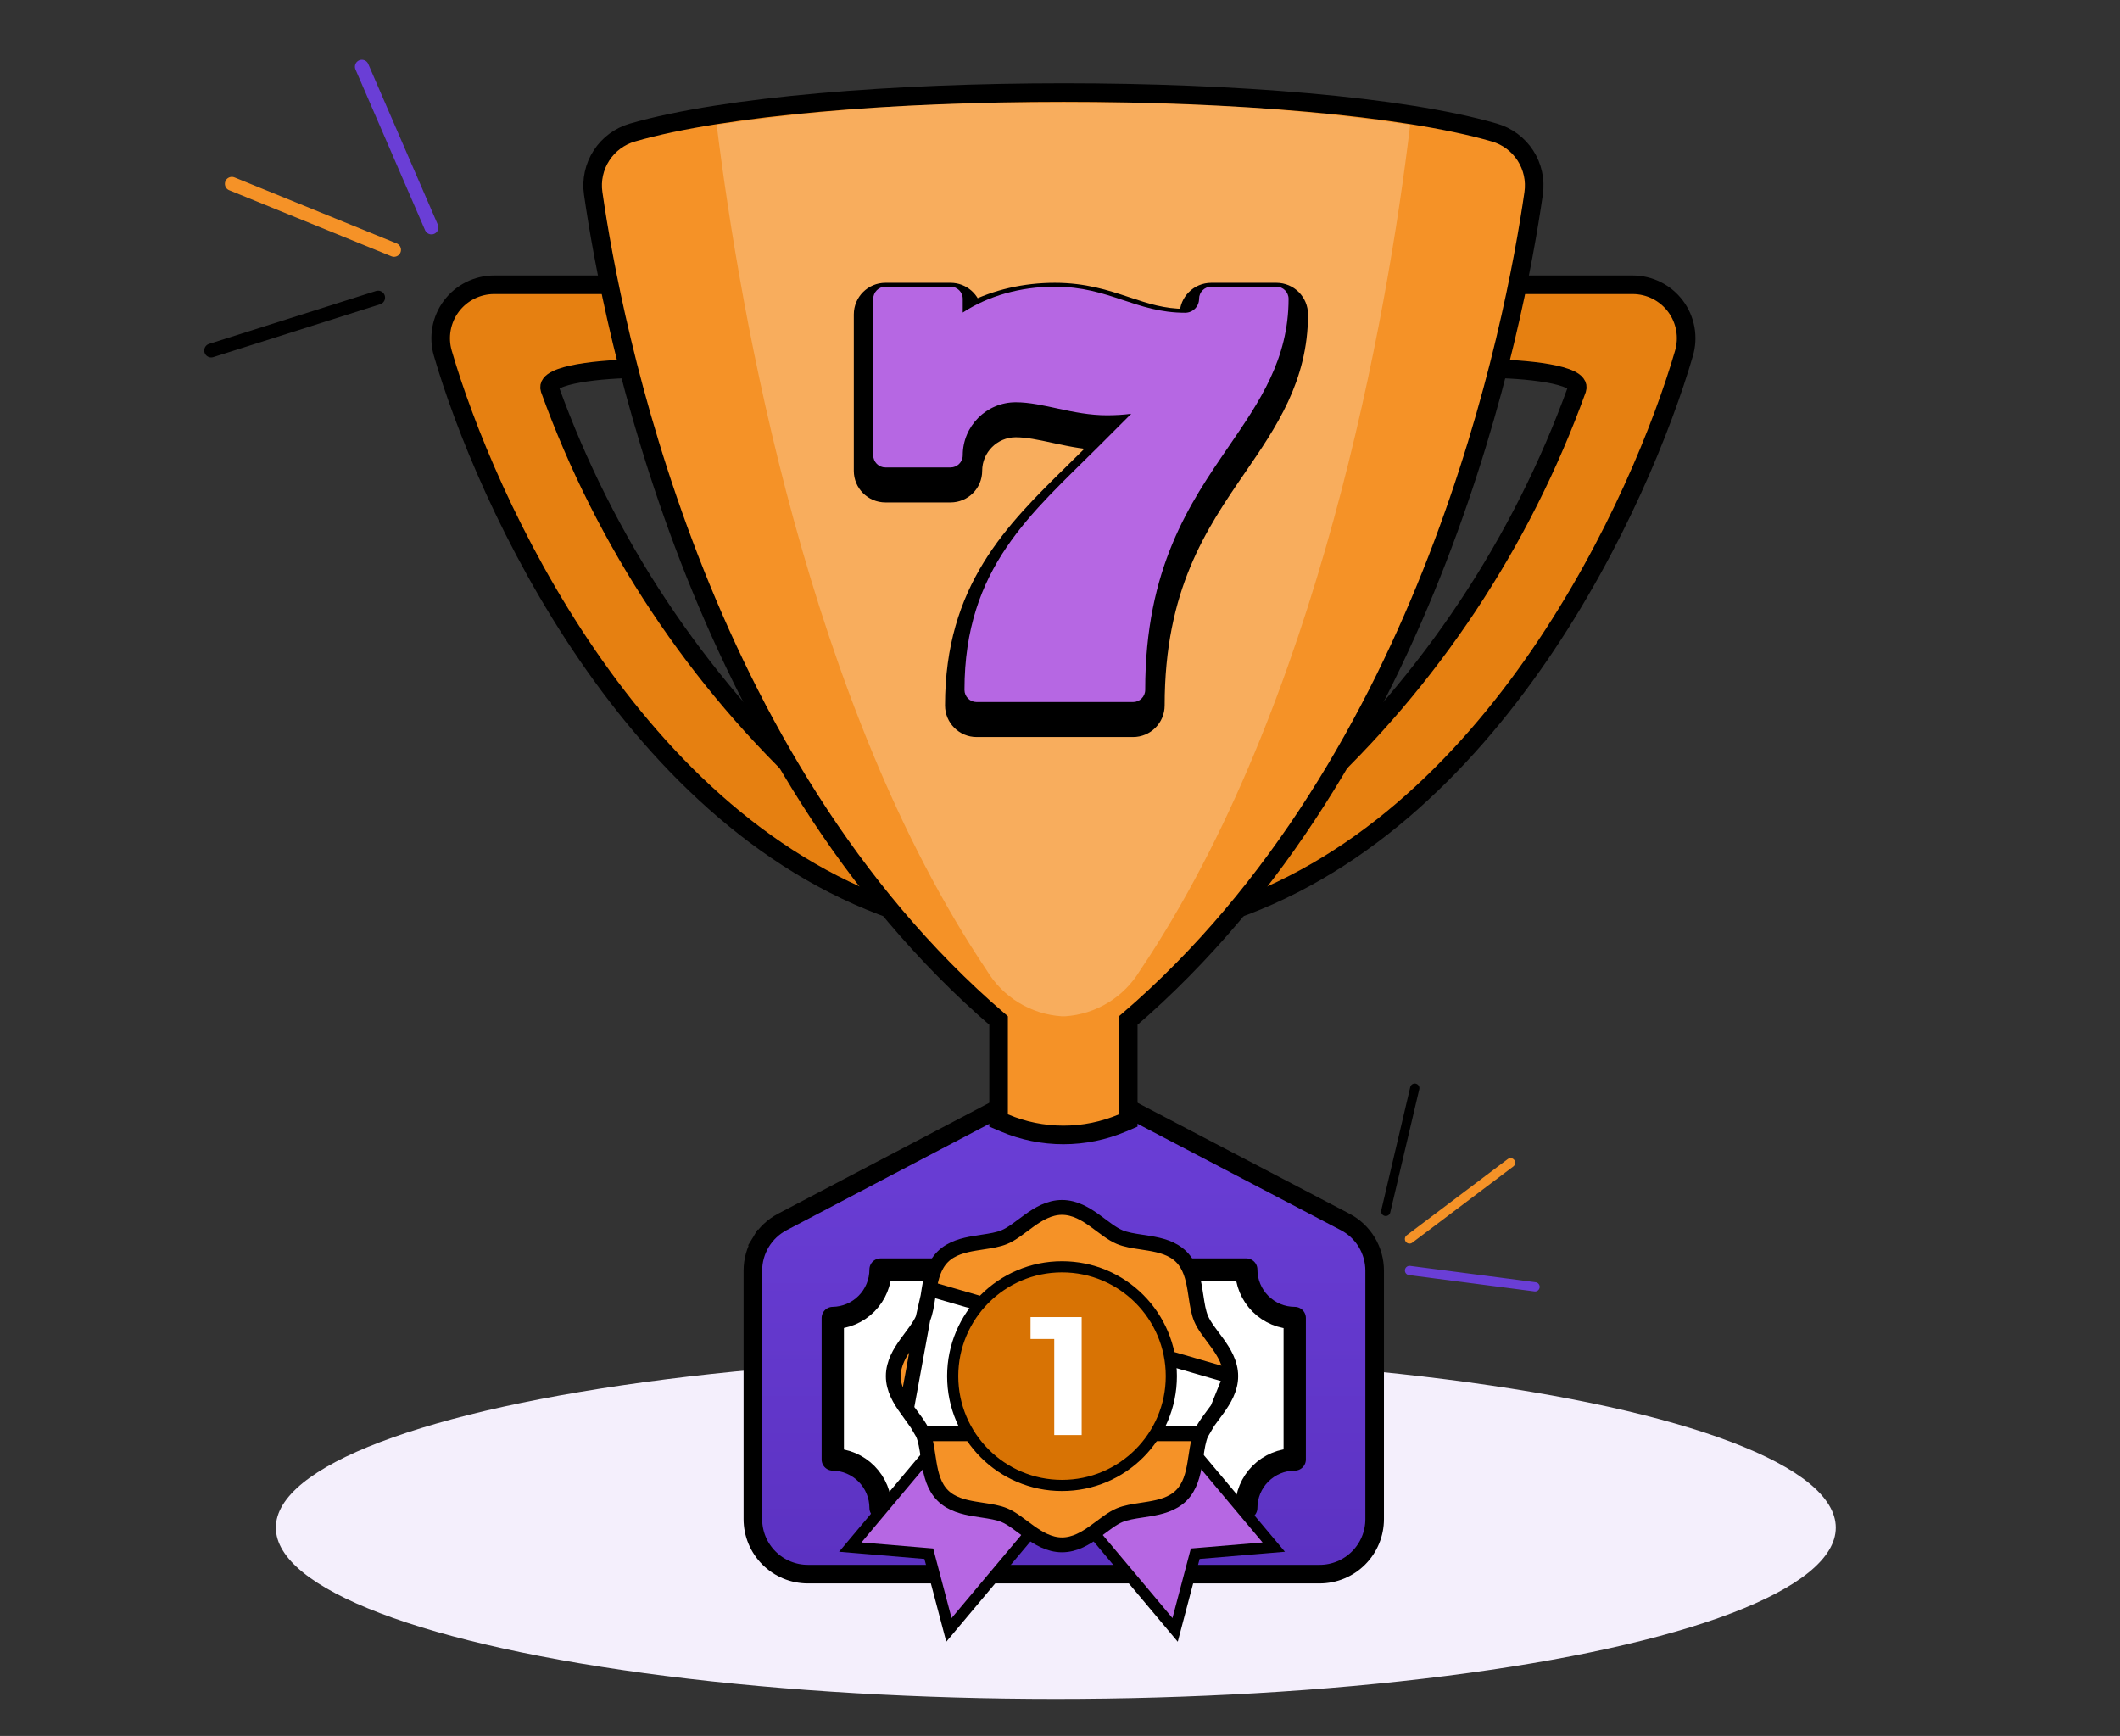 <svg width="458" height="375" viewBox="0 0 458 375" fill="none" xmlns="http://www.w3.org/2000/svg">
<rect x="0" y="0" width="458" height="375" fill="#333333" stroke="none"/>
<ellipse cx="228.096" cy="330" rx="168.5" ry="37" fill="#F4EFFC"/>
<path d="M352.693 61.513H325.485L321.288 79.636C329.386 79.636 341.731 80.87 340.694 84.031C328.74 117.151 308.992 146.909 283.117 170.791L263.365 197.604C322.967 178.79 354.718 107.535 363.804 76.327C364.311 74.602 364.408 72.783 364.089 71.013C363.769 69.244 363.041 67.574 361.962 66.135C360.883 64.697 359.483 63.53 357.874 62.728C356.265 61.925 354.491 61.51 352.693 61.513ZM106.782 61.513H133.99L138.187 79.636C130.089 79.636 117.744 80.87 118.781 84.031C130.735 117.151 150.483 146.909 176.358 170.791L196.11 197.604C136.508 178.79 104.757 107.535 95.671 76.327C95.164 74.602 95.067 72.783 95.386 71.013C95.706 69.244 96.434 67.574 97.513 66.135C98.592 64.697 99.992 63.53 101.601 62.728C103.21 61.925 104.984 61.51 106.782 61.513Z" fill="#E68011" stroke="black" stroke-width="4.014"/>
<path d="M242.669 238.881L242.231 238.652H241.738H217.74H217.245L216.807 238.882L169.007 263.967L169.007 263.967C167.089 264.974 165.483 266.486 164.363 268.34L166.081 269.378L164.363 268.34C163.242 270.193 162.65 272.318 162.649 274.484V274.484V328.16C162.649 331.312 163.901 334.334 166.13 336.563C168.358 338.791 171.381 340.043 174.532 340.043H285.094C288.245 340.043 291.268 338.791 293.496 336.563C295.725 334.334 296.977 331.312 296.977 328.16V274.484V274.484C296.976 272.318 296.383 270.193 295.263 268.34C294.142 266.486 292.537 264.974 290.619 263.967L290.616 263.966L242.669 238.881Z" fill="url(#paint0_linear_271_4556)" stroke="black" stroke-width="4.014"/>
<path d="M242.523 242.563L243.745 242.043V240.715V220.457C276.497 192.352 297.349 154.76 310.519 120.762C323.788 86.51 329.311 55.773 331.324 41.756C331.736 38.91 331.103 36.01 329.54 33.596C327.979 31.182 325.595 29.417 322.831 28.626C302.884 22.838 266.247 19.993 229.812 19.993C193.376 19.993 156.691 22.839 136.647 28.626C133.882 29.416 131.498 31.182 129.936 33.596C128.374 36.01 127.74 38.909 128.153 41.755C130.166 55.771 135.688 86.509 148.958 120.762C162.128 154.76 182.98 192.352 215.732 220.457V240.715V242.043L216.954 242.563C220.997 244.282 225.345 245.168 229.738 245.168C234.132 245.168 238.48 244.282 242.523 242.563Z" fill="#F59227" stroke="black" stroke-width="4.014"/>
<path opacity="0.25" d="M304.647 26.953C299.709 68.432 284.895 152.279 246.28 209.658C244.584 212.484 242.23 214.858 239.419 216.578C236.607 218.297 233.422 219.312 230.133 219.534H229.343C226.055 219.312 222.869 218.297 220.058 216.578C217.246 214.858 214.892 212.484 213.196 209.658C174.581 152.131 159.965 68.284 154.829 26.953C171.698 24.473 188.697 22.973 205.74 22.459C221.492 22.015 237.985 22.015 253.737 22.459C270.78 22.973 287.778 24.473 304.647 26.953Z" fill="white"/>
<path d="M179.913 284.712V315.278C182.664 315.317 185.289 316.437 187.22 318.396C189.151 320.355 190.234 322.995 190.233 325.746H269.241C269.241 322.97 270.344 320.307 272.307 318.344C274.271 316.381 276.933 315.278 279.71 315.278V284.712C276.933 284.712 274.271 283.609 272.307 281.645C270.344 279.682 269.241 277.02 269.241 274.243H190.233C190.234 276.994 189.151 279.635 187.22 281.594C185.289 283.553 182.664 284.673 179.913 284.712Z" fill="white" stroke="black" stroke-width="4.817" stroke-linejoin="round"/>
<path d="M210.992 157.119H244.78C247.391 157.119 249.508 155.002 249.508 152.391C249.508 126.771 258.803 113.214 267.211 100.955L267.331 100.779C273.89 91.217 280.48 81.609 280.48 67.921C280.48 65.31 278.363 63.193 275.752 63.193H261.674C259.062 63.193 256.945 65.31 256.945 67.921C256.945 68.417 256.538 68.824 256.042 68.824C251.181 68.824 247.443 67.58 243.282 66.194C243.203 66.168 243.125 66.142 243.047 66.116C238.792 64.7 234.146 63.193 227.885 63.193C221.455 63.193 215.299 64.617 210.045 67.274C209.729 64.969 207.752 63.193 205.36 63.193H191.282C188.671 63.193 186.554 65.31 186.554 67.921V101.709C186.554 104.32 188.671 106.437 191.282 106.437H205.36C207.972 106.437 210.089 104.32 210.089 101.709C210.089 96.555 214.285 92.359 219.439 92.359C222.005 92.359 224.701 92.941 227.844 93.621C227.995 93.653 228.146 93.686 228.299 93.719C231.515 94.413 235.108 95.155 238.997 95.174L235.805 98.365C234.543 99.627 233.273 100.874 232.006 102.118C218.976 114.91 206.263 127.391 206.263 152.391C206.263 155.002 208.38 157.119 210.992 157.119Z" fill="black" stroke="black" stroke-width="4.199"/>
<path d="M244.78 151.657H210.992C209.54 151.657 208.363 150.48 208.363 149.028C208.363 122.613 222.913 110.864 237.29 96.487L244.391 89.386C242.74 89.603 240.992 89.712 239.148 89.712C231.751 89.712 225.365 86.897 219.439 86.897C213.126 86.897 207.989 92.033 207.989 98.346C207.989 99.798 206.812 100.975 205.36 100.975H191.282C189.83 100.975 188.653 99.798 188.653 98.346V64.558C188.653 63.107 189.83 61.93 191.282 61.93H205.36C206.812 61.93 207.989 63.107 207.989 64.558V67.517C213.481 63.923 220.46 61.93 227.885 61.93C239.681 61.93 245.366 67.561 256.042 67.561C257.698 67.561 259.045 66.214 259.045 64.558C259.045 63.107 260.222 61.93 261.674 61.93H275.752C277.203 61.93 278.38 63.107 278.38 64.558C278.38 77.595 272.114 86.732 265.479 96.405C257.009 108.755 247.408 122.753 247.408 149.028C247.408 150.48 246.231 151.657 244.78 151.657Z" fill="#B667E3"/>
<path d="M218.069 325.162L218.069 325.161C216.348 324.448 214.31 324.141 212.455 323.862C211.965 323.788 211.487 323.716 211.032 323.639C208.712 323.246 206.867 322.724 205.649 321.505L205.649 321.505C204.87 320.727 204.365 319.678 204 318.381C203.673 317.222 203.482 315.961 203.277 314.609C203.25 314.43 203.223 314.25 203.195 314.068L202.791 311.439L201.082 313.477L185.183 332.425L183.69 334.205L186.005 334.399L200.655 335.63L204.41 349.844L205.003 352.09L206.497 350.31L223.386 330.181L224.207 329.203L223.182 328.441C223.023 328.322 222.863 328.202 222.7 328.081C221.27 327.01 219.708 325.842 218.069 325.162Z" fill="#B667E3" stroke="black" stroke-width="2.409"/>
<path d="M257.789 313.478L256.079 311.441L255.676 314.069C255.648 314.251 255.621 314.432 255.594 314.61C255.389 315.962 255.198 317.223 254.871 318.382C254.506 319.68 254 320.728 253.222 321.506C252.004 322.724 250.159 323.247 247.839 323.639C247.384 323.716 246.907 323.788 246.417 323.861C244.561 324.141 242.523 324.448 240.802 325.161C239.163 325.841 237.604 327.008 236.175 328.077C236.011 328.2 235.849 328.321 235.689 328.441L234.664 329.203L235.485 330.181L252.374 350.31L253.868 352.09L254.461 349.844L258.216 335.63L272.866 334.399L275.181 334.205L273.688 332.425L257.789 313.478Z" fill="#B667E3" stroke="black" stroke-width="2.409"/>
<path d="M259.473 309.713C258.904 311.085 258.665 312.66 258.392 314.455C258.309 314.997 258.224 315.56 258.125 316.142C257.732 318.467 257.116 321.137 255.207 323.044C253.299 324.951 250.63 325.568 248.305 325.96C247.723 326.059 247.162 326.144 246.62 326.226C244.824 326.5 243.249 326.739 241.877 327.308C241.071 327.642 240.24 328.156 239.331 328.798C238.88 329.116 238.426 329.454 237.952 329.808L237.855 329.88C237.416 330.208 236.961 330.548 236.5 330.878C234.568 332.261 232.214 333.719 229.434 333.719C226.654 333.719 224.3 332.261 222.368 330.878C221.907 330.548 221.452 330.208 221.013 329.88L220.916 329.808C220.442 329.454 219.988 329.116 219.537 328.798C218.628 328.156 217.797 327.642 216.991 327.308C215.619 326.739 214.044 326.5 212.249 326.227C211.707 326.144 211.145 326.059 210.562 325.96C208.237 325.567 205.567 324.95 203.66 323.042C201.753 321.134 201.137 318.465 200.744 316.14C200.646 315.558 200.56 314.996 200.478 314.455C200.205 312.659 199.965 311.084 199.396 309.712L259.473 309.713ZM259.473 309.713C259.807 308.908 260.321 308.076 260.963 307.167M259.473 309.713L260.963 307.167M260.963 307.167C261.281 306.716 261.619 306.262 261.973 305.788M260.963 307.167L261.973 305.788M261.973 305.788L262.045 305.691M261.973 305.788L262.045 305.691M262.045 305.691C262.373 305.253 262.713 304.797 263.043 304.337M262.045 305.691L263.043 304.337M263.043 304.337C264.427 302.404 265.884 300.05 265.884 297.27M263.043 304.337L265.884 297.27M265.884 297.27C265.884 294.49 264.427 292.137 263.043 290.204C262.713 289.743 262.373 289.288 262.045 288.85L261.973 288.752C261.619 288.279 261.281 287.825 260.963 287.373C260.321 286.465 259.807 285.633 259.473 284.828C258.904 283.455 258.665 281.88 258.392 280.084C258.309 279.543 258.224 278.981 258.126 278.399C257.733 276.074 257.116 273.405 255.209 271.497C253.302 269.589 250.632 268.972 248.308 268.579C247.725 268.48 247.163 268.395 246.621 268.313C244.825 268.04 243.25 267.8 241.878 267.231C241.073 266.897 240.241 266.383 239.332 265.742C238.881 265.423 238.427 265.085 237.954 264.732L237.855 264.658C237.417 264.331 236.962 263.991 236.502 263.662C234.569 262.278 232.215 260.82 229.436 260.82C226.656 260.82 224.302 262.278 222.369 263.662C221.909 263.991 221.454 264.331 221.016 264.658L220.917 264.732C220.444 265.085 219.99 265.423 219.539 265.742C218.63 266.383 217.798 266.897 216.993 267.231C215.621 267.8 214.045 268.04 212.249 268.313C211.708 268.395 211.146 268.48 210.564 268.579C208.239 268.972 205.57 269.588 203.662 271.495C201.754 273.402 201.137 276.072 200.744 278.397M265.884 297.27L200.744 278.397M195.827 304.335C194.443 302.403 192.985 300.049 192.985 297.269C192.985 294.489 194.443 292.135 195.827 290.202C196.156 289.742 196.496 289.287 196.824 288.849C196.848 288.816 196.872 288.783 196.897 288.751C197.25 288.277 197.588 287.823 197.907 287.372C198.548 286.463 199.062 285.632 199.396 284.826L195.827 304.335ZM195.827 304.335C196.156 304.796 196.496 305.251 196.824 305.689M195.827 304.335L196.824 305.689M196.824 305.689L196.897 305.787M196.824 305.689L196.897 305.787M196.897 305.787C197.25 306.26 197.588 306.715 197.907 307.166M196.897 305.787L197.907 307.166M197.907 307.166C198.548 308.074 199.062 308.906 199.396 309.711L197.907 307.166ZM200.744 278.397C200.646 278.98 200.56 279.542 200.478 280.084M200.744 278.397L200.478 280.084M200.478 280.084C200.205 281.879 199.965 283.454 199.396 284.826L200.478 280.084Z" fill="#F59227" stroke="black" stroke-width="3.211"/>
<path d="M229.435 320.887C242.478 320.887 253.052 310.314 253.052 297.271C253.052 284.228 242.478 273.655 229.435 273.655C216.393 273.655 205.819 284.228 205.819 297.271C205.819 310.314 216.393 320.887 229.435 320.887Z" fill="#D87304" stroke="black" stroke-width="2.409"/>
<path d="M233.68 284.513V309.999H227.756V289.246H222.636V284.513H233.68Z" fill="white"/>
<path d="M85.125 53.972L50.086 39.705" stroke="#F59227" stroke-width="3" stroke-linecap="round"/>
<path d="M81.686 64.292L45.62 75.717" stroke="black" stroke-width="3" stroke-linecap="round"/>
<path d="M93.211 49.134L78.18 14.416" stroke="#6A3ED6" stroke-width="3" stroke-linecap="round"/>
<path d="M304.504 267.64L326.338 251.178" stroke="#F59227" stroke-width="2" stroke-linecap="round"/>
<path d="M299.373 261.682L305.642 235.066" stroke="black" stroke-width="2" stroke-linecap="round"/>
<path d="M304.512 274.45L331.627 277.982" stroke="#6A3ED6" stroke-width="2" stroke-linecap="round"/>
<defs>
<linearGradient id="paint0_linear_271_4556" x1="229.813" y1="240.659" x2="229.813" y2="338.036" gradientUnits="userSpaceOnUse">
<stop stop-color="#6A3ED6"/>
<stop offset="1" stop-color="#5C32C2"/>
</linearGradient>
</defs>
</svg>
